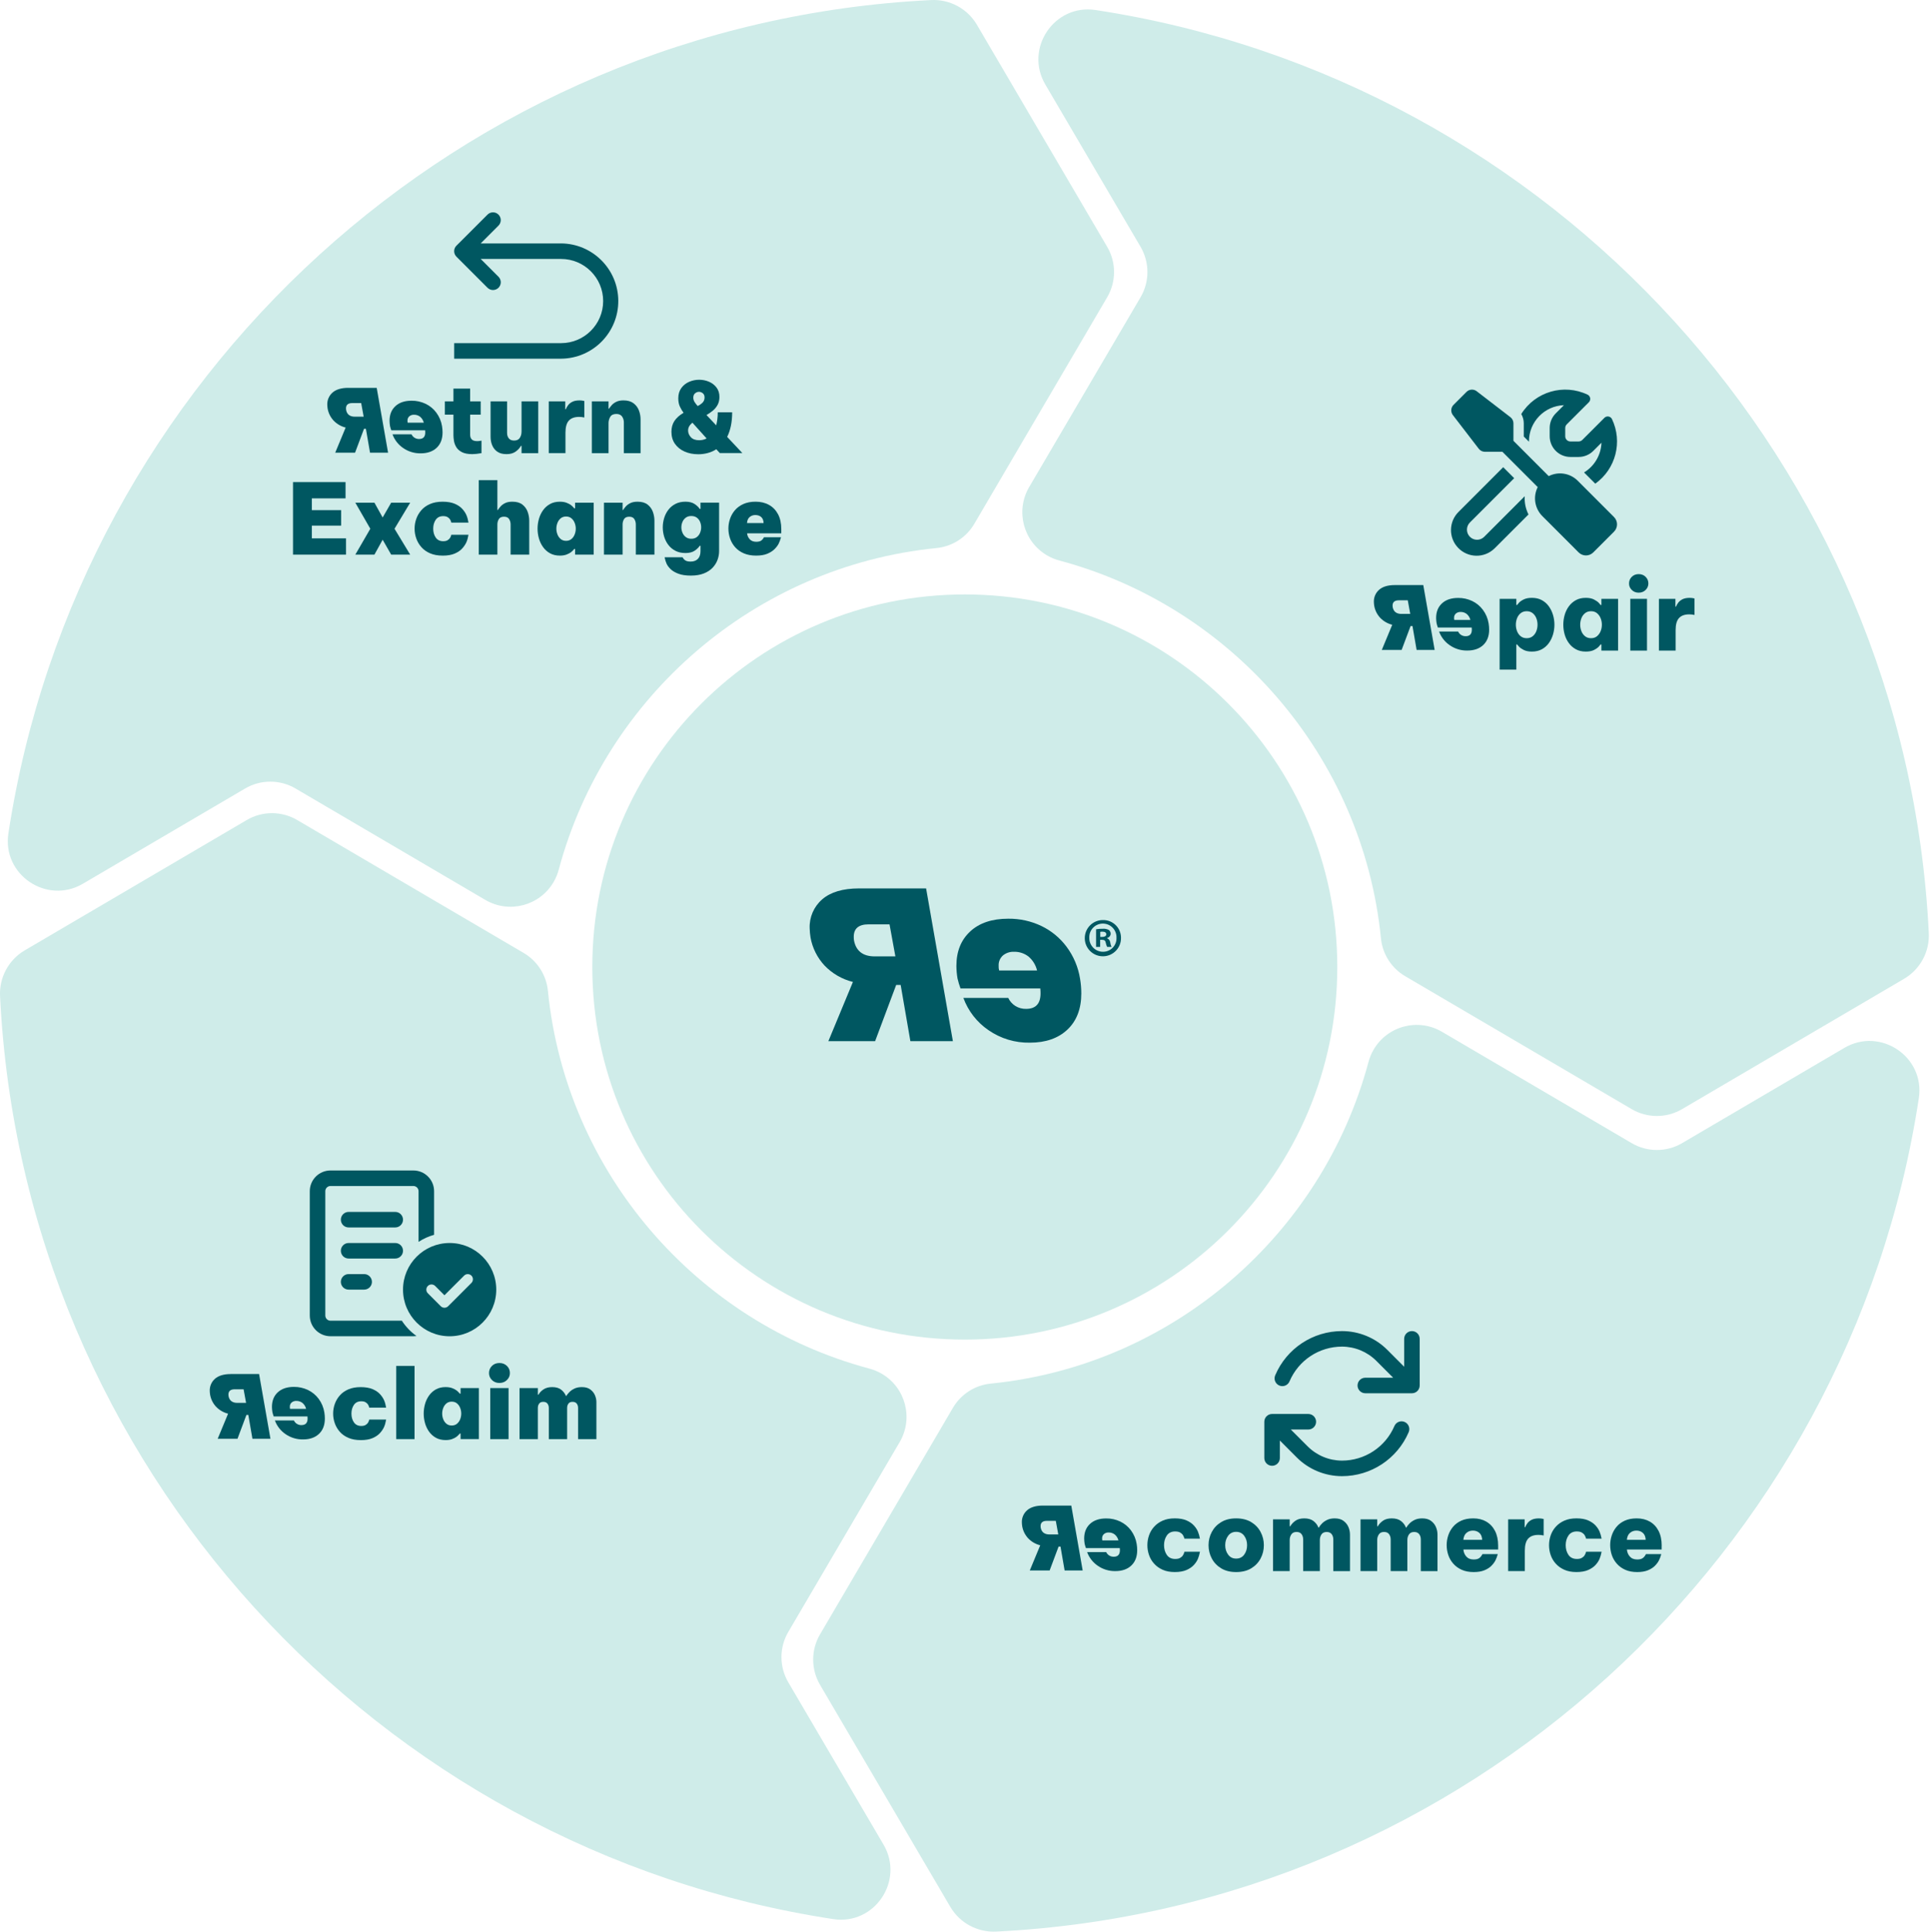 <svg width="1553" height="1554" viewBox="0 0 1553 1554" fill="none" xmlns="http://www.w3.org/2000/svg">
<g clip-path="url(#clip0_1168_444)">
<path d="M890.92 198.58L786 19.78C778.32 6.84 764.09 -0.76 749.06 0.06C371.46 18.7 62.53 303.82 6.74 670.55C1.69 703.78 37.71 727.95 66.7 710.94L197.25 634.32C209.77 626.98 225.28 626.98 237.79 634.32L390.63 724.01C409.8 735.15 434.38 728.64 445.52 709.47C447.37 706.28 448.78 702.86 449.69 699.29C486.89 560.75 607.22 455.47 753.59 440.9C766.25 439.63 777.54 432.39 783.98 421.41L890.92 239.11C898.26 226.59 898.26 211.08 890.92 198.57" fill="#CFECE9"/>
<path d="M1552.02 750.39C1533.38 372.79 1248.26 63.85 881.54 8.06C848.3 3 824.14 39.02 841.15 68.02L917.78 198.57C925.12 211.09 925.12 226.6 917.78 239.11L828.07 391.95C816.93 411.13 823.45 435.71 842.63 446.85C845.81 448.7 849.24 450.1 852.81 451.02C991.35 488.2 1096.61 608.54 1111.19 754.92C1112.46 767.58 1119.7 778.87 1130.68 785.31L1312.96 892.27C1325.47 899.61 1340.98 899.61 1353.49 892.27L1532.27 787.34C1545.23 779.67 1552.84 765.44 1552.03 750.41" fill="#CFECE9"/>
<path d="M659.83 1355.37L764.76 1534.15C772.43 1547.1 786.67 1554.7 801.7 1553.89C1179.29 1535.25 1488.23 1250.14 1544.03 883.4C1549.08 850.17 1513.06 826 1484.07 843.01L1353.52 919.63C1341 926.98 1325.49 926.98 1312.98 919.63L1160.13 829.95C1140.95 818.81 1116.36 825.34 1105.23 844.52C1103.38 847.7 1101.98 851.12 1101.07 854.68C1063.87 993.21 943.53 1098.48 797.18 1113.07C784.52 1114.34 773.23 1121.58 766.79 1132.56L659.84 1314.83C652.5 1327.35 652.5 1342.86 659.84 1355.37" fill="#CFECE9"/>
<path d="M710.93 1483.93L634.31 1353.38C626.97 1340.86 626.97 1325.35 634.31 1312.84L724 1160C735.14 1140.82 728.62 1116.24 709.44 1105.1C706.26 1103.25 702.84 1101.85 699.27 1100.93C560.73 1063.74 455.46 943.4 440.88 797.03C439.6 784.37 432.36 773.08 421.39 766.64L239.11 659.68C226.59 652.33 211.08 652.33 198.57 659.68L19.79 764.6C6.84 772.27 -0.76 786.51 0.05 801.54C18.69 1179.14 303.81 1488.07 670.54 1543.88C703.77 1548.93 727.94 1512.91 710.93 1483.92" fill="#CFECE9"/>
<path d="M776.34 1077.67C941.876 1077.67 1076.07 943.476 1076.07 777.94C1076.07 612.404 941.876 478.21 776.34 478.21C610.804 478.21 476.61 612.404 476.61 777.94C476.61 943.476 610.804 1077.67 776.34 1077.67Z" fill="#CFECE9"/>
<path d="M661.54 723.56C654.84 729.39 651.15 737.95 651.51 746.82C651.58 749.31 651.81 751.79 652.21 754.24C653.73 762.65 657.63 770.45 663.44 776.71C669.66 783.21 677.59 787.8 686.32 789.95L666.55 837.6H704.17L721.12 792.36H724.73L732.55 837.6H766.75L745.2 714.7H691.23C678.19 714.7 668.26 717.71 661.54 723.54V723.56ZM720.52 769.39H703.85C694.42 769.39 688.8 765.08 687.18 756.55C687.04 755.59 686.98 754.61 686.98 753.64C686.98 746.92 690.99 743.61 698.92 743.61H715.77L720.48 769.39H720.51H720.52Z" fill="#005761"/>
<path d="M780.7 749.33C773.28 756.15 769.57 765.38 769.57 777.12C769.61 780.48 769.91 783.84 770.47 787.15C771.1 789.87 771.91 792.55 772.88 795.17H837.08C837.22 796.5 837.29 797.84 837.28 799.18C837.28 807.51 833.37 811.61 825.64 811.61C822.56 811.69 819.52 810.85 816.91 809.2C814.46 807.64 812.51 805.41 811.29 802.78H775.18C779.05 813.35 786.13 822.44 795.44 828.77C805.21 835.53 816.87 839.04 828.75 838.8C841.39 838.8 851.52 835.29 858.95 828.26C866.37 821.24 870.08 811.5 870.08 799.17C870.08 795.2 869.74 791.24 869.08 787.33C867.59 778.02 863.87 769.21 858.24 761.65C852.92 754.49 845.93 748.74 837.88 744.89C829.58 740.95 820.48 738.96 811.29 739.07C798.25 739.07 788.13 742.48 780.69 749.3L780.7 749.33ZM803.58 777.01C803.38 773.81 804.68 770.7 807.09 768.58C809.59 766.58 812.72 765.55 815.92 765.67C820.12 765.58 824.23 766.92 827.56 769.48C831.01 772.39 833.43 776.33 834.48 780.72H803.97C803.64 779.51 803.51 778.26 803.57 777.01H803.58Z" fill="#005761"/>
<path d="M902.02 754.34C902.24 762.39 895.89 769.09 887.84 769.3C879.79 769.52 873.09 763.17 872.88 755.12C872.66 747.07 879.01 740.37 887.06 740.16C887.2 740.16 887.35 740.16 887.5 740.16C895.37 740.01 901.87 746.26 902.02 754.13C902.02 754.2 902.02 754.27 902.02 754.34ZM876.52 754.34C876.33 760.4 881.09 765.47 887.15 765.66C887.29 765.66 887.44 765.66 887.58 765.66C893.52 765.7 898.37 760.91 898.4 754.97C898.4 754.79 898.4 754.6 898.39 754.42C898.65 748.38 893.96 743.27 887.92 743.01C881.88 742.75 876.77 747.44 876.51 753.48C876.5 753.76 876.5 754.05 876.51 754.33L876.52 754.34ZM885.25 761.77H881.96V747.59C883.76 747.27 885.58 747.13 887.41 747.16C889.12 747.02 890.83 747.38 892.34 748.2C893.25 748.97 893.76 750.12 893.72 751.31C893.59 752.94 892.39 754.29 890.78 754.6V754.77C892.22 755.35 893.22 756.68 893.38 758.23C893.52 759.46 893.87 760.66 894.41 761.77H890.87C890.32 760.68 889.94 759.51 889.74 758.31C889.48 756.75 888.61 756.05 886.81 756.05H885.25V761.78V761.77ZM885.34 753.73H886.9C888.72 753.73 890.18 753.12 890.18 751.65C890.18 750.35 889.23 749.49 887.16 749.49C886.55 749.48 885.94 749.53 885.34 749.66V753.72V753.73Z" fill="#005761"/>
<path d="M1188.27 314.75C1185.79 312.83 1182.26 313.05 1180.04 315.27L1169.62 325.69C1167.4 327.91 1167.17 331.43 1169.07 333.92L1189.91 361.01C1191.09 362.55 1192.92 363.45 1194.86 363.46H1208.94L1237.35 391.86C1233.41 399.63 1234.92 409.04 1241.08 415.2L1270.26 444.39C1273.52 447.65 1278.8 447.65 1282.06 444.39L1298.72 427.73C1301.98 424.47 1301.98 419.19 1298.72 415.93L1269.54 386.74C1263.38 380.59 1253.97 379.09 1246.2 383.02L1217.81 354.61V340.55C1217.81 338.61 1216.9 336.78 1215.36 335.6L1188.27 314.76V314.75ZM1173.84 411.61C1165.65 419.53 1165.44 432.59 1173.36 440.78C1181.28 448.97 1194.34 449.18 1202.53 441.26C1202.69 441.1 1202.85 440.95 1203.01 440.78L1229.92 413.87C1227.62 409.34 1226.58 404.27 1226.89 399.2L1194.18 431.95C1190.94 435.07 1185.78 434.97 1182.67 431.73C1179.64 428.58 1179.64 423.59 1182.67 420.44L1218.41 384.69L1209.57 375.85L1173.84 411.6V411.61ZM1288.64 356.17C1288.29 365.99 1283.02 374.98 1274.62 380.09C1274.91 380.34 1275.17 380.61 1275.43 380.87L1283.66 389.1C1300.17 377.33 1305.83 355.39 1297.08 337.1C1296.13 335.23 1293.83 334.49 1291.96 335.44C1291.56 335.64 1291.21 335.91 1290.9 336.24L1273.21 353.93C1272.43 354.71 1271.37 355.15 1270.27 355.15H1263.65C1261.35 355.15 1259.49 353.28 1259.48 350.98V344.33C1259.48 343.23 1259.92 342.17 1260.7 341.39L1278.39 323.7C1279.93 322.27 1280.02 319.87 1278.59 318.33C1278.29 318 1277.93 317.73 1277.53 317.53C1258.36 308.35 1235.35 315.05 1224.1 333.08C1225.42 335.34 1226.12 337.91 1226.12 340.53V351.16L1230.29 355.33V355.12C1230.29 339.4 1242.73 326.51 1258.44 325.97L1251.85 332.56C1248.73 335.69 1246.97 339.94 1246.98 344.36V350.95C1246.99 360.15 1254.45 367.6 1263.64 367.61H1270.26C1274.68 367.61 1278.93 365.86 1282.06 362.74L1288.63 356.16L1288.64 356.17Z" fill="#005761"/>
<path d="M1318.6 461.86C1316.35 461.86 1314.49 462.59 1313.02 464.06C1311.55 465.53 1310.82 467.31 1310.82 469.4C1310.82 471.49 1311.55 473.12 1313.02 474.59C1314.49 476.06 1316.35 476.79 1318.6 476.79C1320.85 476.79 1322.71 476.06 1324.18 474.59C1325.65 473.12 1326.38 471.39 1326.38 469.4C1326.38 467.31 1325.65 465.52 1324.18 464.06C1322.71 462.59 1320.85 461.86 1318.6 461.86Z" fill="#005761"/>
<path d="M1122.36 470.67C1116.82 470.67 1112.61 471.95 1109.76 474.42C1106.92 476.9 1105.35 480.53 1105.5 484.3C1105.53 485.36 1105.63 486.41 1105.8 487.45C1106.45 491.02 1108.1 494.33 1110.57 496.99C1113.21 499.75 1116.57 501.7 1120.28 502.61L1111.89 522.84H1127.85L1135.05 503.64H1136.58L1139.9 522.84H1154.42L1145.27 470.68H1122.36V470.67ZM1127.72 493.88C1123.72 493.88 1121.33 492.05 1120.65 488.43C1120.59 488.02 1120.56 487.61 1120.56 487.19C1120.56 484.34 1122.26 482.93 1125.63 482.93H1132.78L1134.78 493.87H1127.71L1127.72 493.88Z" fill="#005761"/>
<path d="M1193.24 490.6C1190.98 487.56 1188.01 485.12 1184.6 483.49C1181.08 481.82 1177.22 480.97 1173.32 481.02C1167.79 481.02 1163.48 482.47 1160.33 485.37C1157.18 488.27 1155.6 492.18 1155.6 497.16C1155.62 498.59 1155.75 500.01 1155.98 501.42C1156.25 502.58 1156.59 503.71 1157 504.83H1184.25C1184.31 505.4 1184.34 505.96 1184.34 506.53C1184.34 510.06 1182.68 511.81 1179.4 511.81C1178.09 511.84 1176.8 511.49 1175.69 510.79C1174.65 510.13 1173.82 509.18 1173.31 508.06H1157.98C1159.62 512.55 1162.63 516.4 1166.58 519.09C1170.73 521.96 1175.67 523.45 1180.71 523.35C1186.08 523.35 1190.37 521.86 1193.53 518.88C1196.68 515.9 1198.26 511.77 1198.26 506.53C1198.26 504.85 1198.12 503.17 1197.84 501.51C1197.21 497.56 1195.63 493.82 1193.24 490.61V490.6ZM1170.21 498.69C1170.07 498.18 1170.01 497.65 1170.04 497.12C1169.95 495.76 1170.5 494.44 1171.53 493.54C1172.59 492.69 1173.92 492.25 1175.28 492.3C1177.06 492.26 1178.81 492.83 1180.22 493.92C1181.68 495.16 1182.71 496.83 1183.16 498.69H1170.22H1170.21Z" fill="#005761"/>
<path d="M1246.27 487.75C1244.78 485.68 1242.9 484.03 1240.65 482.8C1238.4 481.57 1235.73 480.95 1232.63 480.95C1229.96 480.95 1227.76 481.38 1226.03 482.25C1224.3 483.11 1223.02 484.02 1222.18 484.96C1221.34 485.9 1220.87 486.48 1220.77 486.69H1220.14V481.74H1206.7V538.72H1220.14V518.44H1220.77C1220.88 518.65 1221.35 519.21 1222.18 520.13C1223.02 521.05 1224.3 521.95 1226.03 522.84C1227.76 523.73 1229.96 524.18 1232.63 524.18C1235.72 524.18 1238.39 523.56 1240.65 522.33C1242.9 521.1 1244.78 519.45 1246.27 517.38C1247.76 515.31 1248.89 512.99 1249.65 510.43C1250.41 507.86 1250.79 505.24 1250.79 502.57C1250.79 499.9 1250.41 497.28 1249.65 494.71C1248.89 492.14 1247.76 489.82 1246.27 487.75ZM1236.25 507.71C1235.62 509.36 1234.65 510.72 1233.34 511.8C1232.03 512.87 1230.41 513.41 1228.47 513.41C1226.53 513.41 1224.91 512.87 1223.6 511.8C1222.29 510.73 1221.32 509.36 1220.69 507.71C1220.06 506.06 1219.75 504.34 1219.75 502.56C1219.75 500.78 1220.06 499.06 1220.69 497.41C1221.32 495.76 1222.29 494.4 1223.6 493.32C1224.91 492.25 1226.53 491.71 1228.47 491.71C1230.41 491.71 1232.03 492.25 1233.34 493.32C1234.65 494.4 1235.62 495.76 1236.25 497.41C1236.88 499.06 1237.19 500.78 1237.19 502.56C1237.19 504.34 1236.88 506.06 1236.25 507.71Z" fill="#005761"/>
<path d="M1288.58 486.69H1287.95C1287.84 486.48 1287.36 485.92 1286.5 485C1285.64 484.08 1284.35 483.18 1282.65 482.29C1280.95 481.4 1278.73 480.95 1276.01 480.95C1272.97 480.95 1270.33 481.57 1268.07 482.8C1265.82 484.03 1263.93 485.68 1262.41 487.75C1260.89 489.82 1259.76 492.14 1259.03 494.71C1258.3 497.28 1257.93 499.9 1257.93 502.57C1257.93 505.24 1258.3 507.86 1259.03 510.43C1259.76 513 1260.89 515.32 1262.41 517.38C1263.93 519.45 1265.81 521.1 1268.07 522.33C1270.32 523.56 1272.97 524.18 1276.01 524.18C1278.73 524.18 1280.95 523.75 1282.65 522.88C1284.35 522.02 1285.64 521.11 1286.5 520.17C1287.36 519.23 1287.85 518.65 1287.95 518.44H1288.58V523.39H1302.02V481.74H1288.58V486.69ZM1287.99 507.71C1287.33 509.36 1286.37 510.72 1285.08 511.8C1283.8 512.87 1282.18 513.41 1280.25 513.41C1278.32 513.41 1276.69 512.87 1275.38 511.8C1274.07 510.73 1273.1 509.36 1272.47 507.71C1271.84 506.06 1271.53 504.34 1271.53 502.56C1271.53 500.78 1271.84 499.06 1272.47 497.41C1273.1 495.76 1274.07 494.4 1275.38 493.32C1276.69 492.25 1278.31 491.71 1280.25 491.71C1282.19 491.71 1283.8 492.25 1285.08 493.32C1286.36 494.4 1287.33 495.76 1287.99 497.41C1288.64 499.06 1288.97 500.78 1288.97 502.56C1288.97 504.34 1288.64 506.06 1287.99 507.71Z" fill="#005761"/>
<path d="M1325.28 481.74H1311.84V523.39H1325.28V481.74Z" fill="#005761"/>
<path d="M1359.7 480.96C1357.29 480.96 1355.35 481.33 1353.89 482.06C1352.42 482.79 1351.28 483.7 1350.47 484.77C1349.66 485.84 1349.04 486.93 1348.62 488.03H1348.15V481.74H1334.87V523.39H1348.31V506.97C1348.31 502.47 1349.21 499.22 1351.02 497.23C1352.83 495.24 1355.59 494.24 1359.31 494.24C1360.62 494.24 1362.01 494.4 1363.48 494.71V481.43C1362.12 481.12 1360.86 480.96 1359.71 480.96H1359.7Z" fill="#005761"/>
<path d="M451.47 195.83H386.79L401.12 181.49C403.56 179.05 403.56 175.09 401.12 172.65C398.68 170.21 394.72 170.21 392.28 172.65L367.28 197.64C364.84 200.06 364.83 204.01 367.25 206.45C367.26 206.46 367.27 206.47 367.28 206.48L392.29 231.49C394.73 233.93 398.69 233.93 401.13 231.49C403.57 229.05 403.57 225.09 401.13 222.65L386.8 208.32H451.48C470.18 208.32 485.34 223.49 485.34 242.19C485.34 260.89 470.18 276.04 451.48 276.05H365.47V288.56H451.48C477.09 288.37 497.7 267.46 497.51 241.85C497.32 216.51 476.82 196.01 451.48 195.82" fill="#005761"/>
<path d="M280.21 312.02C274.67 312.02 270.46 313.3 267.61 315.77C264.77 318.25 263.2 321.88 263.35 325.65C263.38 326.71 263.48 327.76 263.65 328.8C264.3 332.37 265.95 335.68 268.42 338.34C271.06 341.1 274.42 343.05 278.13 343.96L269.74 364.19H285.7L292.9 344.99H294.43L297.75 364.19H312.27L303.12 312.03H280.21V312.02ZM285.57 335.22C281.57 335.22 279.18 333.39 278.5 329.77C278.44 329.36 278.41 328.95 278.41 328.53C278.41 325.68 280.11 324.27 283.48 324.27H290.63L292.63 335.21H285.56L285.57 335.22Z" fill="#005761"/>
<path d="M351.09 331.95C348.83 328.91 345.86 326.47 342.45 324.84C338.93 323.17 335.07 322.32 331.17 322.37C325.64 322.37 321.33 323.82 318.18 326.72C315.03 329.62 313.45 333.53 313.45 338.51C313.47 339.94 313.6 341.36 313.83 342.77C314.1 343.93 314.44 345.06 314.85 346.18H342.1C342.16 346.75 342.19 347.31 342.19 347.88C342.19 351.41 340.53 353.16 337.25 353.16C335.94 353.19 334.65 352.84 333.54 352.14C332.5 351.48 331.67 350.53 331.16 349.41H315.83C317.47 353.9 320.48 357.75 324.43 360.44C328.58 363.31 333.52 364.8 338.56 364.7C343.93 364.7 348.22 363.21 351.38 360.23C354.53 357.25 356.11 353.12 356.11 347.88C356.11 346.2 355.97 344.52 355.69 342.86C355.06 338.91 353.48 335.17 351.09 331.96V331.95ZM328.06 340.04C327.92 339.53 327.86 339 327.89 338.47C327.8 337.11 328.35 335.79 329.38 334.89C330.44 334.04 331.77 333.6 333.13 333.65C334.91 333.61 336.66 334.18 338.07 335.27C339.53 336.51 340.56 338.18 341.01 340.04H328.07H328.06Z" fill="#005761"/>
<path d="M379.61 353.51C378.75 352.59 378.31 351.35 378.31 349.78V333.59H386.8V322.9H378.31V312.61H364.87V322.9H357.96V333.59H364.87V350.17C364.87 351.37 365 352.83 365.26 354.53C365.52 356.23 366.12 357.91 367.07 359.56C368.01 361.21 369.52 362.59 371.59 363.69C373.66 364.79 376.47 365.34 380.04 365.34C381.98 365.34 384.44 365.08 387.43 364.55V354.49C386.07 354.75 384.94 354.88 384.05 354.88C381.95 354.88 380.47 354.42 379.61 353.5V353.51Z" fill="#005761"/>
<path d="M419.65 347.34C419.65 349.17 419.19 350.81 418.28 352.25C417.36 353.69 415.83 354.41 413.68 354.41C411.79 354.41 410.38 353.83 409.44 352.68C408.5 351.53 408.03 350.06 408.03 348.28V322.9H394.75V351.27C394.75 353.84 395.19 356.18 396.09 358.3C396.98 360.42 398.36 362.13 400.22 363.41C402.08 364.69 404.53 365.34 407.57 365.34C410.61 365.34 412.91 364.68 414.8 363.38C416.69 362.07 418.15 360.5 419.2 358.66H419.67V364.55H433.11V322.9H419.67V347.34H419.65Z" fill="#005761"/>
<path d="M460.59 323.21C459.12 323.94 457.98 324.85 457.17 325.92C456.36 326.99 455.74 328.08 455.32 329.18H454.85V322.89H441.57V364.54H455.01V348.12C455.01 343.62 455.91 340.37 457.72 338.38C459.53 336.39 462.29 335.39 466.01 335.39C467.32 335.39 468.71 335.55 470.18 335.86V322.58C468.82 322.27 467.56 322.11 466.41 322.11C464 322.11 462.06 322.48 460.59 323.21Z" fill="#005761"/>
<path d="M514.11 330.17C513.22 327.84 511.77 325.91 509.75 324.39C507.73 322.87 505.05 322.11 501.69 322.11C499.38 322.11 497.46 322.49 495.91 323.25C494.36 324.01 493.13 324.91 492.22 325.96C491.3 327.01 490.58 327.95 490.06 328.79H489.67V322.9H476.23V364.55H489.67V340.42C489.67 338.59 490.13 336.9 491.04 335.35C491.96 333.8 493.59 333.03 495.95 333.03C498.1 333.03 499.64 333.73 500.59 335.11C501.53 336.5 502 338.08 502 339.87V364.55H515.44V337.36C515.44 334.9 515 332.5 514.1 330.17H514.11Z" fill="#005761"/>
<path d="M561.81 365.43C557.76 365.43 554.11 364.71 550.85 363.26C547.59 361.81 545.02 359.75 543.12 357.07C541.23 354.39 540.28 351.16 540.28 347.37C540.28 344.01 541.08 341.1 542.68 338.66C544.28 336.22 546.74 334.02 550.05 332.08C549 330.71 548.03 329.08 547.13 327.19C546.23 325.3 545.79 323.06 545.79 320.49C545.79 317.18 546.6 314.41 548.23 312.17C549.86 309.94 551.96 308.27 554.54 307.16C557.11 306.06 559.79 305.5 562.58 305.5C565.37 305.5 567.99 306.03 570.46 307.08C572.93 308.13 574.95 309.68 576.53 311.73C578.11 313.78 578.9 316.3 578.9 319.3C578.9 321.72 578.43 323.82 577.48 325.61C576.53 327.4 575.26 328.96 573.66 330.3C572.06 331.64 570.34 332.84 568.5 333.89L576.3 342.17C576.67 340.7 576.97 339.1 577.21 337.36C577.45 335.62 577.56 333.73 577.56 331.68H589.15C589.15 335.78 588.79 339.47 588.09 342.76C587.38 346.05 586.39 348.95 585.13 351.47L597.35 364.48H579.22L576.38 361.41C574.28 362.78 571.98 363.79 569.48 364.45C566.98 365.11 564.42 365.44 561.79 365.44L561.81 365.43ZM553.69 346.35C553.69 348.3 554.43 350.08 555.9 351.71C557.37 353.34 559.61 354.15 562.6 354.15C564.75 354.15 566.75 353.68 568.59 352.73L557.16 340.04C556.06 340.93 555.2 341.89 554.6 342.92C554 343.94 553.69 345.09 553.69 346.35ZM557.87 319.94C557.87 321.15 558.23 322.32 558.93 323.45C559.64 324.58 560.47 325.64 561.41 326.64C562.83 325.96 564.1 325.08 565.23 324C566.36 322.92 566.93 321.49 566.93 319.7C566.93 318.23 566.46 317.11 565.51 316.35C564.56 315.59 563.54 315.21 562.44 315.21C561.34 315.21 560.3 315.6 559.33 316.39C558.36 317.18 557.87 318.36 557.87 319.94Z" fill="#005761"/>
<path d="M235.78 446.18V387.84H278.04V400.93H250.92V410.39H274.49V422.85H250.92V433.1H278.43V446.19H235.78V446.18Z" fill="#005761"/>
<path d="M285.92 446.18L297.98 425.37L285.92 404.4H301.29L307.91 416.3L314.77 404.4H330.06L317.45 425.37L330.06 446.18H314.77L307.91 434.2L301.29 446.18H285.92Z" fill="#005761"/>
<path d="M356.16 446.97C352.32 446.97 348.99 446.37 346.15 445.16C343.31 443.95 340.97 442.31 339.13 440.23C337.29 438.15 335.91 435.83 334.99 433.25C334.07 430.68 333.61 428.02 333.61 425.29C333.61 422.56 334.07 419.9 334.99 417.33C335.91 414.76 337.29 412.43 339.13 410.35C340.97 408.27 343.31 406.63 346.15 405.42C348.99 404.21 352.32 403.61 356.16 403.61C360 403.61 363.44 404.18 366.01 405.31C368.59 406.44 370.61 407.83 372.08 409.49C373.55 411.15 374.64 412.81 375.35 414.5C376.06 416.18 376.6 418.15 376.97 420.41H363.17C362.91 419.36 362.55 418.49 362.11 417.81C361.66 417.13 361.01 416.52 360.14 416C359.27 415.48 358.1 415.21 356.63 415.21C353.95 415.21 351.94 416.2 350.6 418.17C349.26 420.14 348.59 422.52 348.59 425.3C348.59 428.08 349.26 430.46 350.6 432.43C351.94 434.4 353.95 435.39 356.63 435.39C358.1 435.39 359.27 435.13 360.14 434.6C361.01 434.08 361.66 433.47 362.11 432.79C362.56 432.11 362.91 431.24 363.17 430.19H376.97C376.6 432.45 376.06 434.41 375.35 436.06C374.64 437.72 373.55 439.38 372.08 441.07C370.61 442.75 368.58 444.16 366.01 445.29C363.43 446.42 360.15 446.99 356.16 446.99V446.97Z" fill="#005761"/>
<path d="M385.25 446.18V386.26H400.23V410.3H400.62C401.2 409.35 401.95 408.37 402.87 407.34C403.79 406.32 405.01 405.44 406.54 404.7C408.06 403.96 409.98 403.6 412.29 403.6C415.71 403.6 418.4 404.38 420.37 405.93C422.34 407.48 423.75 409.43 424.59 411.76C425.43 414.1 425.85 416.45 425.85 418.82V446.18H410.87V421.82C410.87 420.3 410.48 418.89 409.69 417.6C408.9 416.31 407.53 415.67 405.59 415.67C403.54 415.67 402.13 416.33 401.37 417.64C400.61 418.95 400.23 420.35 400.23 421.82V446.18H385.25Z" fill="#005761"/>
<path d="M450.53 403.61C452.58 403.61 454.34 403.89 455.81 404.44C457.28 404.99 458.48 405.61 459.4 406.29C460.32 406.97 461.23 407.87 462.12 408.97H462.75V404.4H477.73V446.18H462.75V441.61H462.12C461.23 442.71 460.32 443.61 459.4 444.29C458.48 444.97 457.28 445.59 455.81 446.14C454.34 446.69 452.58 446.97 450.53 446.97C447.48 446.97 444.84 446.35 442.61 445.12C440.38 443.89 438.51 442.23 437.01 440.15C435.51 438.07 434.39 435.75 433.66 433.17C432.92 430.6 432.56 427.97 432.56 425.29C432.56 422.61 432.93 419.98 433.66 417.41C434.4 414.84 435.51 412.51 437.01 410.43C438.51 408.35 440.37 406.7 442.61 405.46C444.84 404.23 447.49 403.61 450.53 403.61ZM455.49 415.52C453.76 415.52 452.31 416.01 451.15 416.98C449.99 417.95 449.13 419.19 448.55 420.69C447.97 422.19 447.68 423.73 447.68 425.3C447.68 426.87 447.97 428.41 448.55 429.91C449.13 431.41 450 432.64 451.15 433.62C452.31 434.59 453.75 435.08 455.49 435.08C457.23 435.08 458.67 434.59 459.83 433.62C460.99 432.65 461.85 431.41 462.43 429.91C463.01 428.41 463.3 426.87 463.3 425.3C463.3 423.73 463.01 422.19 462.43 420.69C461.85 419.19 460.98 417.96 459.83 416.98C458.67 416.01 457.23 415.52 455.49 415.52Z" fill="#005761"/>
<path d="M486 446.18V404.4H500.98V410.31H501.37C501.95 409.36 502.7 408.38 503.62 407.35C504.54 406.33 505.76 405.45 507.29 404.71C508.81 403.97 510.73 403.61 513.04 403.61C516.46 403.61 519.15 404.39 521.12 405.94C523.09 407.49 524.5 409.44 525.34 411.77C526.18 414.11 526.6 416.46 526.6 418.83V446.19H511.62V421.83C511.62 420.31 511.23 418.9 510.44 417.61C509.65 416.32 508.28 415.68 506.34 415.68C504.29 415.68 502.88 416.34 502.12 417.65C501.36 418.96 500.98 420.36 500.98 421.83V446.19H486V446.18Z" fill="#005761"/>
<path d="M556.01 463.05C551.91 463.05 548.53 462.55 545.88 461.55C543.23 460.55 541.15 459.33 539.65 457.88C538.15 456.43 537.06 454.98 536.38 453.5C535.7 452.03 535.17 450.29 534.8 448.3H549.23C549.86 449.46 550.64 450.32 551.56 450.9C552.48 451.48 553.89 451.77 555.78 451.77C558.2 451.77 560.12 451.06 561.53 449.64C562.94 448.22 563.66 446.12 563.66 443.33V439.07H563.03C562.24 440.38 560.91 441.69 559.05 442.97C557.18 444.26 554.7 444.9 551.6 444.9C548.5 444.9 545.88 444.32 543.6 443.17C541.31 442.01 539.41 440.45 537.88 438.48C536.35 436.51 535.21 434.29 534.45 431.82C533.69 429.35 533.31 426.83 533.31 424.25C533.31 421.67 533.69 419.15 534.45 416.68C535.21 414.21 536.35 411.99 537.88 410.02C539.4 408.05 541.31 406.49 543.6 405.33C545.89 404.17 548.55 403.6 551.6 403.6C554.65 403.6 557.2 404.26 559.09 405.57C560.98 406.88 562.3 408.17 563.03 409.43H563.66V404.38H578.64V443.33C578.64 445.75 578.21 448.13 577.34 450.46C576.47 452.8 575.13 454.91 573.32 456.81C571.51 458.7 569.17 460.21 566.3 461.34C563.43 462.47 560.01 463.04 556.01 463.04V463.05ZM556.24 433.41C558.03 433.41 559.51 432.96 560.69 432.07C561.87 431.18 562.75 430.02 563.33 428.6C563.91 427.18 564.2 425.74 564.2 424.26C564.2 422.68 563.91 421.2 563.33 419.81C562.75 418.42 561.87 417.29 560.69 416.42C559.51 415.55 558.02 415.12 556.24 415.12C554.46 415.12 553.05 415.55 551.86 416.42C550.68 417.29 549.78 418.42 549.18 419.81C548.57 421.2 548.27 422.69 548.27 424.26C548.27 425.73 548.57 427.18 549.18 428.6C549.78 430.02 550.68 431.18 551.86 432.07C553.04 432.96 554.5 433.41 556.24 433.41Z" fill="#005761"/>
<path d="M608.51 446.97C604.67 446.97 601.35 446.37 598.54 445.16C595.73 443.95 593.4 442.31 591.56 440.23C589.72 438.15 588.35 435.81 587.46 433.21C586.57 430.61 586.12 427.94 586.12 425.21C586.12 422.48 586.55 419.98 587.42 417.4C588.29 414.83 589.61 412.5 591.4 410.42C593.19 408.34 595.46 406.69 598.22 405.45C600.98 404.22 604.25 403.6 608.03 403.6C612.13 403.6 615.73 404.47 618.83 406.2C621.93 407.93 624.35 410.45 626.08 413.73C627.81 417.02 628.68 421 628.68 425.67V429.06H601.17C601.33 430.85 602.02 432.42 603.26 433.79C604.49 435.16 606.24 435.84 608.5 435.84C610.23 435.84 611.55 435.54 612.44 434.93C613.33 434.33 614.1 433.42 614.73 432.21H628.45C627.92 434.21 627.29 435.93 626.56 437.37C625.82 438.82 624.72 440.27 623.25 441.75C621.78 443.22 619.85 444.46 617.46 445.46C615.07 446.46 612.08 446.96 608.51 446.96V446.97ZM601.1 420.8H614.42C614.37 418.65 613.74 417.03 612.53 415.95C611.32 414.87 609.72 414.33 607.72 414.33C606.04 414.33 604.55 414.86 603.26 415.91C601.97 416.96 601.25 418.59 601.09 420.8H601.1Z" fill="#005761"/>
<path d="M1142.37 1114.59C1142.37 1118.03 1139.59 1120.83 1136.15 1120.84C1136.14 1120.84 1136.13 1120.84 1136.12 1120.84H1098.61C1095.16 1120.84 1092.36 1118.04 1092.36 1114.59C1092.36 1111.14 1095.16 1108.34 1098.61 1108.34H1121.04L1107.47 1094.77C1100.14 1087.45 1090.21 1083.34 1079.85 1083.33C1061.46 1083.33 1044.85 1094.31 1037.65 1111.23C1036.34 1114.43 1032.69 1115.96 1029.49 1114.65C1026.29 1113.34 1024.76 1109.69 1026.07 1106.49C1026.09 1106.44 1026.11 1106.38 1026.14 1106.33C1035.31 1084.8 1056.45 1070.83 1079.86 1070.83C1093.53 1070.83 1106.64 1076.25 1116.31 1085.91L1129.88 1099.51V1077.08C1129.88 1073.63 1132.68 1070.83 1136.13 1070.83C1139.58 1070.83 1142.38 1073.63 1142.38 1077.08V1114.6L1142.37 1114.59ZM1023.58 1137.51H1052.76C1056.21 1137.51 1059.01 1140.31 1059.01 1143.76C1059.01 1147.21 1056.21 1150.01 1052.76 1150.01H1038.67L1052.24 1163.58C1059.57 1170.9 1069.5 1175.01 1079.86 1175.02C1098.22 1175.02 1114.81 1164.08 1122.03 1147.2C1123.39 1144.03 1127.06 1142.56 1130.24 1143.92C1133.41 1145.28 1134.88 1148.95 1133.52 1152.13C1124.33 1173.61 1103.22 1187.53 1079.87 1187.53C1066.2 1187.53 1053.09 1182.11 1043.42 1172.45L1029.85 1158.85V1172.94C1029.85 1176.39 1027.05 1179.19 1023.6 1179.19C1020.15 1179.19 1017.35 1176.39 1017.35 1172.94V1143.76C1017.35 1140.32 1020.13 1137.52 1023.57 1137.51C1023.58 1137.51 1023.59 1137.51 1023.6 1137.51" fill="#005761"/>
<path d="M839.12 1211.2C833.58 1211.2 829.36 1212.48 826.51 1214.95C823.66 1217.43 822.1 1221.06 822.25 1224.83C822.28 1225.89 822.38 1226.94 822.55 1227.98C823.2 1231.55 824.85 1234.86 827.32 1237.52C829.96 1240.28 833.33 1242.23 837.03 1243.14L828.64 1263.38H844.61L851.81 1244.17H853.34L856.66 1263.39H871.19L862.03 1211.2H839.11H839.12ZM844.49 1234.42C840.49 1234.42 838.1 1232.59 837.42 1228.97C837.36 1228.56 837.33 1228.15 837.33 1227.73C837.33 1224.88 839.03 1223.47 842.4 1223.47H849.56L851.56 1234.42H844.49Z" fill="#005761"/>
<path d="M910.05 1231.14C907.79 1228.1 904.82 1225.66 901.4 1224.02C897.88 1222.35 894.02 1221.5 890.11 1221.55C884.57 1221.55 880.27 1223 877.12 1225.9C873.97 1228.8 872.39 1232.71 872.39 1237.7C872.41 1239.13 872.54 1240.55 872.77 1241.96C873.04 1243.12 873.38 1244.25 873.79 1245.37H901.05C901.11 1245.94 901.14 1246.5 901.14 1247.07C901.14 1250.61 899.48 1252.35 896.2 1252.35C894.89 1252.38 893.6 1252.03 892.49 1251.33C891.45 1250.67 890.62 1249.72 890.1 1248.6H874.76C876.4 1253.09 879.41 1256.95 883.37 1259.64C887.52 1262.51 892.47 1264 897.51 1263.9C902.88 1263.9 907.18 1262.41 910.33 1259.43C913.48 1256.45 915.06 1252.31 915.06 1247.07C915.06 1245.39 914.92 1243.7 914.63 1242.04C914 1238.09 912.42 1234.35 910.03 1231.13L910.05 1231.14ZM887.01 1239.24C886.87 1238.73 886.81 1238.2 886.84 1237.66C886.75 1236.3 887.3 1234.98 888.33 1234.08C889.39 1233.23 890.72 1232.79 892.08 1232.84C893.86 1232.8 895.61 1233.37 897.02 1234.46C898.48 1235.7 899.51 1237.37 899.96 1239.23H887.01V1239.24Z" fill="#005761"/>
<path d="M945.69 1232.02C947.31 1232.02 948.62 1232.31 949.62 1232.88C950.61 1233.46 951.36 1234.14 951.86 1234.92C952.36 1235.71 952.76 1236.67 953.08 1237.82H965.56C965.14 1235.62 964.59 1233.71 963.91 1232.09C963.23 1230.47 962.16 1228.85 960.69 1227.22C959.22 1225.6 957.25 1224.24 954.76 1223.14C952.27 1222.04 949.12 1221.49 945.3 1221.49C941.48 1221.49 938.27 1222.11 935.53 1223.33C932.78 1224.56 930.49 1226.2 928.66 1228.24C926.83 1230.28 925.47 1232.58 924.58 1235.15C923.69 1237.72 923.25 1240.36 923.25 1243.08C923.25 1245.8 923.69 1248.45 924.58 1251.01C925.47 1253.57 926.83 1255.88 928.66 1257.92C930.49 1259.96 932.78 1261.6 935.53 1262.83C938.28 1264.06 941.54 1264.67 945.3 1264.67C949.06 1264.67 952.27 1264.12 954.76 1263.02C957.25 1261.92 959.22 1260.56 960.69 1258.94C962.15 1257.32 963.23 1255.7 963.91 1254.07C964.59 1252.45 965.14 1250.54 965.56 1248.34H953.08C952.77 1249.49 952.36 1250.46 951.86 1251.24C951.36 1252.03 950.62 1252.71 949.62 1253.28C948.63 1253.86 947.32 1254.14 945.69 1254.14C942.66 1254.14 940.39 1253.05 938.9 1250.88C937.41 1248.71 936.66 1246.1 936.66 1243.07C936.66 1240.04 937.41 1237.43 938.9 1235.26C940.39 1233.09 942.66 1232 945.69 1232V1232.02Z" fill="#005761"/>
<path d="M1006.77 1224.48C1003.47 1222.49 999.44 1221.5 994.68 1221.5C989.92 1221.5 985.97 1222.49 982.67 1224.48C979.37 1226.47 976.85 1229.11 975.09 1232.41C973.34 1235.71 972.46 1239.27 972.46 1243.09C972.46 1246.91 973.34 1250.47 975.09 1253.77C976.84 1257.07 979.37 1259.71 982.67 1261.7C985.97 1263.69 989.97 1264.68 994.68 1264.68C999.39 1264.68 1003.47 1263.69 1006.77 1261.7C1010.07 1259.71 1012.59 1257.07 1014.35 1253.77C1016.1 1250.47 1016.98 1246.91 1016.98 1243.09C1016.98 1239.27 1016.1 1235.71 1014.35 1232.41C1012.6 1229.11 1010.07 1226.47 1006.77 1224.48ZM1001.16 1250.66C999.61 1252.78 997.46 1253.84 994.68 1253.84C991.9 1253.84 989.81 1252.78 988.24 1250.66C986.67 1248.54 985.88 1246.02 985.88 1243.08C985.88 1240.14 986.67 1237.62 988.24 1235.5C989.81 1233.38 991.96 1232.32 994.68 1232.32C997.4 1232.32 999.61 1233.38 1001.16 1235.5C1002.7 1237.62 1003.48 1240.15 1003.48 1243.08C1003.48 1246.01 1002.71 1248.54 1001.16 1250.66Z" fill="#005761"/>
<path d="M1080.99 1223.42C1079.18 1222.14 1076.84 1221.5 1073.96 1221.5C1071.66 1221.5 1069.67 1221.89 1067.99 1222.68C1066.31 1223.47 1064.92 1224.43 1063.79 1225.58C1062.66 1226.73 1061.79 1227.86 1061.16 1228.96H1060.92C1060.13 1226.87 1058.81 1225.1 1056.96 1223.66C1055.1 1222.22 1052.6 1221.5 1049.46 1221.5C1046.53 1221.5 1044.16 1222.14 1042.36 1223.42C1040.55 1224.7 1039.18 1226.18 1038.24 1227.86H1037.77V1222.29H1024.35V1263.9H1037.77V1238.86C1037.77 1237.24 1038.2 1235.76 1039.07 1234.42C1039.94 1233.08 1041.33 1232.42 1043.27 1232.42C1045.1 1232.42 1046.45 1233.01 1047.31 1234.19C1048.17 1235.37 1048.61 1236.79 1048.61 1238.47V1263.91H1062.03V1238.87C1062.03 1237.2 1062.46 1235.7 1063.33 1234.4C1064.2 1233.1 1065.59 1232.44 1067.53 1232.44C1069.31 1232.44 1070.64 1233.02 1071.53 1234.17C1072.42 1235.32 1072.86 1236.76 1072.86 1238.49V1263.93H1086.28V1234.57C1086.28 1232.42 1085.85 1230.36 1084.99 1228.37C1084.13 1226.38 1082.79 1224.75 1080.99 1223.46V1223.42Z" fill="#005761"/>
<path d="M1151.41 1223.42C1149.6 1222.14 1147.26 1221.5 1144.38 1221.5C1142.08 1221.5 1140.09 1221.89 1138.41 1222.68C1136.73 1223.47 1135.34 1224.43 1134.21 1225.58C1133.08 1226.73 1132.21 1227.86 1131.58 1228.96H1131.34C1130.55 1226.87 1129.23 1225.1 1127.38 1223.66C1125.52 1222.22 1123.02 1221.5 1119.88 1221.5C1116.95 1221.5 1114.58 1222.14 1112.78 1223.42C1110.97 1224.7 1109.6 1226.18 1108.66 1227.86H1108.19V1222.29H1094.77V1263.9H1108.19V1238.86C1108.19 1237.24 1108.62 1235.76 1109.49 1234.42C1110.36 1233.08 1111.75 1232.42 1113.69 1232.42C1115.52 1232.42 1116.87 1233.01 1117.73 1234.19C1118.59 1235.37 1119.03 1236.79 1119.03 1238.47V1263.91H1132.45V1238.87C1132.45 1237.2 1132.88 1235.7 1133.75 1234.4C1134.62 1233.1 1136.01 1232.44 1137.95 1232.44C1139.73 1232.44 1141.06 1233.02 1141.95 1234.17C1142.84 1235.32 1143.28 1236.76 1143.28 1238.49V1263.93H1156.7V1234.57C1156.7 1232.42 1156.27 1230.36 1155.41 1228.37C1154.55 1226.38 1153.21 1224.75 1151.41 1223.46V1223.42Z" fill="#005761"/>
<path d="M1195.92 1224.05C1192.91 1222.35 1189.42 1221.5 1185.44 1221.5C1181.72 1221.5 1178.52 1222.12 1175.82 1223.34C1173.12 1224.57 1170.91 1226.22 1169.19 1228.29C1167.46 1230.36 1166.18 1232.67 1165.34 1235.24C1164.5 1237.8 1164.08 1240.39 1164.08 1243.01C1164.08 1245.63 1164.51 1248.37 1165.37 1250.94C1166.23 1253.51 1167.57 1255.82 1169.37 1257.89C1171.18 1259.96 1173.44 1261.61 1176.16 1262.84C1178.88 1264.07 1182.1 1264.68 1185.82 1264.68C1189.27 1264.68 1192.17 1264.19 1194.49 1263.23C1196.82 1262.26 1198.69 1261.06 1200.1 1259.62C1201.51 1258.18 1202.59 1256.74 1203.32 1255.3C1204.05 1253.86 1204.68 1252.17 1205.2 1250.24H1192.87C1192.14 1251.71 1191.26 1252.79 1190.24 1253.5C1189.22 1254.21 1187.74 1254.56 1185.8 1254.56C1183.23 1254.56 1181.26 1253.76 1179.87 1252.17C1178.48 1250.58 1177.71 1248.7 1177.55 1246.56H1205.5V1243.42C1205.5 1238.76 1204.65 1234.8 1202.95 1231.53C1201.25 1228.26 1198.89 1225.77 1195.88 1224.07L1195.92 1224.05ZM1177.51 1238.77C1177.72 1236.31 1178.54 1234.45 1179.98 1233.2C1181.42 1231.94 1183.16 1231.32 1185.2 1231.32C1187.24 1231.32 1189.03 1231.95 1190.42 1233.2C1191.81 1234.46 1192.55 1236.31 1192.66 1238.77H1177.51Z" fill="#005761"/>
<path d="M1232.54 1222.6C1231.07 1223.33 1229.94 1224.24 1229.13 1225.31C1228.32 1226.38 1227.7 1227.47 1227.29 1228.57H1226.82V1222.29H1213.55V1263.9H1226.97V1247.49C1226.97 1242.99 1227.87 1239.75 1229.68 1237.76C1231.49 1235.77 1234.25 1234.78 1237.96 1234.78C1239.27 1234.78 1240.66 1234.94 1242.12 1235.25V1221.98C1240.76 1221.67 1239.5 1221.51 1238.35 1221.51C1235.94 1221.51 1234.01 1221.88 1232.54 1222.61V1222.6Z" fill="#005761"/>
<path d="M1268.89 1232.02C1270.51 1232.02 1271.82 1232.31 1272.82 1232.88C1273.81 1233.46 1274.56 1234.14 1275.06 1234.92C1275.56 1235.71 1275.96 1236.67 1276.28 1237.82H1288.76C1288.34 1235.62 1287.79 1233.71 1287.11 1232.09C1286.43 1230.47 1285.36 1228.85 1283.89 1227.22C1282.42 1225.6 1280.45 1224.24 1277.96 1223.14C1275.47 1222.04 1272.32 1221.49 1268.5 1221.49C1264.68 1221.49 1261.47 1222.11 1258.73 1223.33C1255.98 1224.56 1253.69 1226.2 1251.86 1228.24C1250.03 1230.28 1248.67 1232.58 1247.78 1235.15C1246.89 1237.72 1246.45 1240.36 1246.45 1243.08C1246.45 1245.8 1246.89 1248.45 1247.78 1251.01C1248.67 1253.57 1250.03 1255.88 1251.86 1257.92C1253.69 1259.96 1255.98 1261.6 1258.73 1262.83C1261.48 1264.06 1264.74 1264.67 1268.5 1264.67C1272.26 1264.67 1275.47 1264.12 1277.96 1263.02C1280.45 1261.92 1282.42 1260.56 1283.89 1258.94C1285.35 1257.32 1286.43 1255.7 1287.11 1254.07C1287.79 1252.45 1288.34 1250.54 1288.76 1248.34H1276.28C1275.97 1249.49 1275.56 1250.46 1275.06 1251.24C1274.56 1252.03 1273.82 1252.71 1272.82 1253.28C1271.83 1253.86 1270.52 1254.14 1268.89 1254.14C1265.85 1254.14 1263.59 1253.05 1262.1 1250.88C1260.61 1248.71 1259.86 1246.1 1259.86 1243.07C1259.86 1240.04 1260.61 1237.43 1262.1 1235.26C1263.59 1233.09 1265.85 1232 1268.89 1232V1232.02Z" fill="#005761"/>
<path d="M1337.11 1243.4C1337.11 1238.74 1336.26 1234.78 1334.56 1231.51C1332.86 1228.24 1330.5 1225.75 1327.49 1224.05C1324.48 1222.35 1320.99 1221.5 1317.01 1221.5C1313.29 1221.5 1310.09 1222.12 1307.39 1223.34C1304.69 1224.57 1302.48 1226.22 1300.76 1228.29C1299.03 1230.36 1297.75 1232.67 1296.91 1235.24C1296.07 1237.8 1295.65 1240.39 1295.65 1243.01C1295.65 1245.63 1296.08 1248.37 1296.94 1250.94C1297.8 1253.51 1299.14 1255.82 1300.94 1257.89C1302.75 1259.96 1305.01 1261.61 1307.73 1262.84C1310.45 1264.07 1313.67 1264.68 1317.39 1264.68C1320.84 1264.68 1323.74 1264.19 1326.06 1263.23C1328.39 1262.26 1330.26 1261.06 1331.67 1259.62C1333.08 1258.18 1334.16 1256.74 1334.89 1255.3C1335.62 1253.86 1336.25 1252.17 1336.77 1250.24H1324.44C1323.71 1251.71 1322.83 1252.79 1321.81 1253.5C1320.79 1254.21 1319.31 1254.56 1317.37 1254.56C1314.8 1254.56 1312.83 1253.76 1311.44 1252.17C1310.05 1250.58 1309.28 1248.7 1309.12 1246.56H1337.07V1243.42L1337.11 1243.4ZM1309.08 1238.77C1309.29 1236.31 1310.11 1234.45 1311.55 1233.2C1312.99 1231.94 1314.73 1231.32 1316.77 1231.32C1318.81 1231.32 1320.6 1231.95 1321.99 1233.2C1323.38 1234.46 1324.12 1236.31 1324.23 1238.77H1309.08Z" fill="#005761"/>
<path d="M265.93 954.11H332.63C334.93 954.11 336.79 955.97 336.8 958.27V999.05C340.65 996.53 344.87 994.61 349.3 993.37V958.27C349.29 949.07 341.83 941.62 332.64 941.61H265.93C256.73 941.62 249.28 949.08 249.27 958.27V1058.31C249.28 1067.51 256.74 1074.96 265.93 1074.97H332.63C333.47 1074.97 334.32 1074.9 335.15 1074.79C330.48 1071.46 326.48 1067.28 323.35 1062.47H265.93C263.63 1062.47 261.77 1060.6 261.76 1058.3V958.27C261.77 955.97 263.63 954.12 265.93 954.11ZM280.52 974.95C277.07 974.95 274.27 977.75 274.27 981.2C274.27 984.65 277.07 987.45 280.52 987.45H318.04C321.49 987.45 324.29 984.65 324.29 981.2C324.29 977.75 321.49 974.95 318.04 974.95H280.52ZM280.52 999.96C277.07 999.96 274.27 1002.76 274.27 1006.21C274.27 1009.66 277.07 1012.46 280.52 1012.46H318.04C321.49 1012.46 324.29 1009.66 324.29 1006.21C324.29 1002.76 321.49 999.96 318.04 999.96H280.52ZM280.52 1024.97C277.07 1024.97 274.27 1027.77 274.27 1031.22C274.27 1034.67 277.07 1037.47 280.52 1037.47H293.03C296.48 1037.47 299.28 1034.67 299.28 1031.22C299.28 1027.77 296.48 1024.97 293.03 1024.97H280.52ZM399.32 1037.48C399.32 1016.76 382.53 999.96 361.81 999.96C341.09 999.96 324.29 1016.75 324.29 1037.47C324.29 1058.19 341.08 1074.99 361.8 1074.99C382.52 1074.99 399.31 1058.2 399.32 1037.48ZM379.34 1026.19C380.95 1027.82 380.95 1030.45 379.34 1032.08L360.58 1050.84C358.95 1052.45 356.32 1052.45 354.69 1050.84L344.27 1040.42C342.64 1038.79 342.64 1036.16 344.27 1034.53C345.9 1032.9 348.53 1032.9 350.16 1034.53L357.64 1042.01L373.45 1026.2C375.08 1024.59 377.71 1024.59 379.34 1026.2V1026.19Z" fill="#005761"/>
<path d="M185.61 1105.4C180.08 1105.4 175.88 1106.68 173.03 1109.14C170.19 1111.61 168.63 1115.24 168.78 1119C168.81 1120.05 168.91 1121.1 169.08 1122.14C169.72 1125.7 171.38 1129.01 173.84 1131.66C176.47 1134.41 179.83 1136.36 183.53 1137.27L175.16 1157.46H191.1L198.28 1138.29H199.81L203.12 1157.46H217.62L208.48 1105.38H185.61V1105.4ZM190.96 1128.57C186.96 1128.57 184.58 1126.74 183.9 1123.13C183.84 1122.72 183.81 1122.31 183.81 1121.9C183.81 1119.05 185.51 1117.65 188.87 1117.65H196.01L198.01 1128.57H190.95H190.96Z" fill="#005761"/>
<path d="M242.57 1146.46C241.26 1146.49 239.98 1146.14 238.87 1145.44C237.83 1144.78 237.01 1143.84 236.49 1142.72H221.19C222.83 1147.2 225.83 1151.05 229.78 1153.73C233.92 1156.59 238.86 1158.08 243.89 1157.98C249.25 1157.98 253.54 1156.49 256.68 1153.52C259.82 1150.55 261.4 1146.42 261.4 1141.19C261.4 1139.51 261.26 1137.83 260.98 1136.17C260.35 1132.23 258.77 1128.49 256.39 1125.29C254.13 1122.26 251.17 1119.82 247.76 1118.19C244.24 1116.52 240.39 1115.68 236.5 1115.72C230.98 1115.72 226.68 1117.17 223.54 1120.06C220.4 1122.95 218.82 1126.86 218.82 1131.83C218.84 1133.25 218.97 1134.68 219.2 1136.08C219.47 1137.23 219.81 1138.37 220.22 1139.48H247.42C247.48 1140.04 247.51 1140.61 247.51 1141.18C247.51 1144.71 245.85 1146.45 242.58 1146.45L242.57 1146.46ZM233.39 1133.37C233.25 1132.86 233.19 1132.33 233.22 1131.8C233.13 1130.44 233.68 1129.12 234.71 1128.23C235.77 1127.38 237.1 1126.95 238.45 1127C240.23 1126.96 241.97 1127.53 243.38 1128.62C244.84 1129.85 245.87 1131.52 246.31 1133.38H233.39V1133.37Z" fill="#005761"/>
<path d="M290.23 1158.52C286.46 1158.52 283.18 1157.93 280.39 1156.74C277.6 1155.55 275.3 1153.94 273.49 1151.9C271.68 1149.86 270.32 1147.57 269.42 1145.04C268.52 1142.51 268.06 1139.9 268.06 1137.21C268.06 1134.52 268.51 1131.91 269.42 1129.38C270.33 1126.85 271.68 1124.56 273.49 1122.52C275.3 1120.48 277.6 1118.86 280.39 1117.68C283.18 1116.49 286.46 1115.9 290.23 1115.9C294 1115.9 297.39 1116.46 299.92 1117.57C302.45 1118.68 304.44 1120.05 305.89 1121.68C307.34 1123.31 308.41 1124.95 309.11 1126.6C309.81 1128.25 310.34 1130.19 310.7 1132.41H297.14C296.88 1131.38 296.53 1130.52 296.09 1129.85C295.65 1129.18 295.01 1128.58 294.15 1128.07C293.3 1127.55 292.15 1127.3 290.7 1127.3C288.07 1127.3 286.09 1128.27 284.77 1130.21C283.45 1132.15 282.79 1134.49 282.79 1137.22C282.79 1139.95 283.45 1142.3 284.77 1144.23C286.09 1146.17 288.06 1147.14 290.7 1147.14C292.15 1147.14 293.3 1146.88 294.15 1146.37C295 1145.85 295.65 1145.26 296.09 1144.59C296.53 1143.92 296.88 1143.07 297.14 1142.03H310.7C310.34 1144.25 309.81 1146.18 309.11 1147.8C308.41 1149.43 307.34 1151.07 305.89 1152.72C304.44 1154.37 302.45 1155.76 299.92 1156.87C297.39 1157.98 294.16 1158.54 290.23 1158.54V1158.52Z" fill="#005761"/>
<path d="M318.84 1157.74V1098.83H333.57V1157.74H318.84Z" fill="#005761"/>
<path d="M358.6 1115.89C360.62 1115.89 362.35 1116.16 363.79 1116.7C365.23 1117.24 366.41 1117.85 367.32 1118.52C368.23 1119.19 369.12 1120.07 369.99 1121.15H370.61V1116.65H385.34V1157.73H370.61V1153.23H369.99C369.11 1154.31 368.22 1155.19 367.32 1155.87C366.42 1156.55 365.24 1157.15 363.79 1157.69C362.34 1158.23 360.61 1158.5 358.6 1158.5C355.6 1158.5 353.01 1157.89 350.81 1156.68C348.61 1155.47 346.78 1153.84 345.31 1151.8C343.84 1149.76 342.74 1147.47 342.02 1144.94C341.3 1142.41 340.94 1139.82 340.94 1137.19C340.94 1134.56 341.3 1131.97 342.02 1129.44C342.74 1126.91 343.84 1124.62 345.31 1122.58C346.78 1120.54 348.62 1118.91 350.81 1117.7C353.01 1116.49 355.6 1115.88 358.6 1115.88V1115.89ZM363.48 1127.59C361.77 1127.59 360.35 1128.07 359.22 1129.02C358.08 1129.98 357.23 1131.19 356.66 1132.66C356.09 1134.13 355.81 1135.64 355.81 1137.19C355.81 1138.74 356.09 1140.25 356.66 1141.72C357.23 1143.19 358.08 1144.41 359.22 1145.36C360.36 1146.32 361.78 1146.79 363.48 1146.79C365.18 1146.79 366.6 1146.31 367.74 1145.36C368.88 1144.4 369.73 1143.19 370.3 1141.72C370.87 1140.25 371.15 1138.74 371.15 1137.19C371.15 1135.64 370.87 1134.13 370.3 1132.66C369.73 1131.19 368.88 1129.97 367.74 1129.02C366.6 1128.06 365.18 1127.59 363.48 1127.59Z" fill="#005761"/>
<path d="M401.85 1112.56C399.42 1112.56 397.42 1111.77 395.84 1110.2C394.26 1108.62 393.48 1106.75 393.48 1104.58C393.48 1102.41 394.27 1100.39 395.84 1098.84C397.42 1097.29 399.42 1096.51 401.85 1096.51C404.28 1096.51 406.29 1097.28 407.9 1098.84C409.5 1100.39 410.3 1102.3 410.3 1104.58C410.3 1106.86 409.5 1108.62 407.9 1110.2C406.3 1111.78 404.28 1112.56 401.85 1112.56ZM394.49 1157.74V1116.66H409.22V1157.74H394.49Z" fill="#005761"/>
<path d="M418.05 1157.74V1116.66H432.78V1122.01H433.24C434.27 1120.25 435.69 1118.79 437.5 1117.63C439.31 1116.47 441.58 1115.89 444.32 1115.89C447.42 1115.89 449.85 1116.6 451.61 1118.02C453.37 1119.44 454.63 1121.11 455.41 1123.02H455.64C456.26 1122.04 457.11 1120.99 458.2 1119.88C459.28 1118.77 460.65 1117.83 462.31 1117.05C463.97 1116.27 465.93 1115.89 468.2 1115.89C470.99 1115.89 473.24 1116.51 474.94 1117.75C476.65 1118.99 477.9 1120.53 478.7 1122.36C479.5 1124.19 479.9 1126.04 479.9 1127.9V1157.74H465.17V1132.63C465.17 1131.29 464.81 1130.14 464.09 1129.18C463.37 1128.22 462.23 1127.75 460.68 1127.75C459.13 1127.75 458.08 1128.23 457.39 1129.18C456.69 1130.14 456.34 1131.29 456.34 1132.63V1157.74H441.61V1132.63C441.61 1131.29 441.25 1130.14 440.53 1129.18C439.8 1128.22 438.67 1127.75 437.12 1127.75C435.57 1127.75 434.53 1128.23 433.83 1129.18C433.13 1130.14 432.78 1131.29 432.78 1132.63V1157.74H418.05Z" fill="#005761"/>
</g>
<defs>
<clipPath id="clip0_1168_444">
<rect width="1552.08" height="1553.95" fill="white"/>
</clipPath>
</defs>
</svg>
